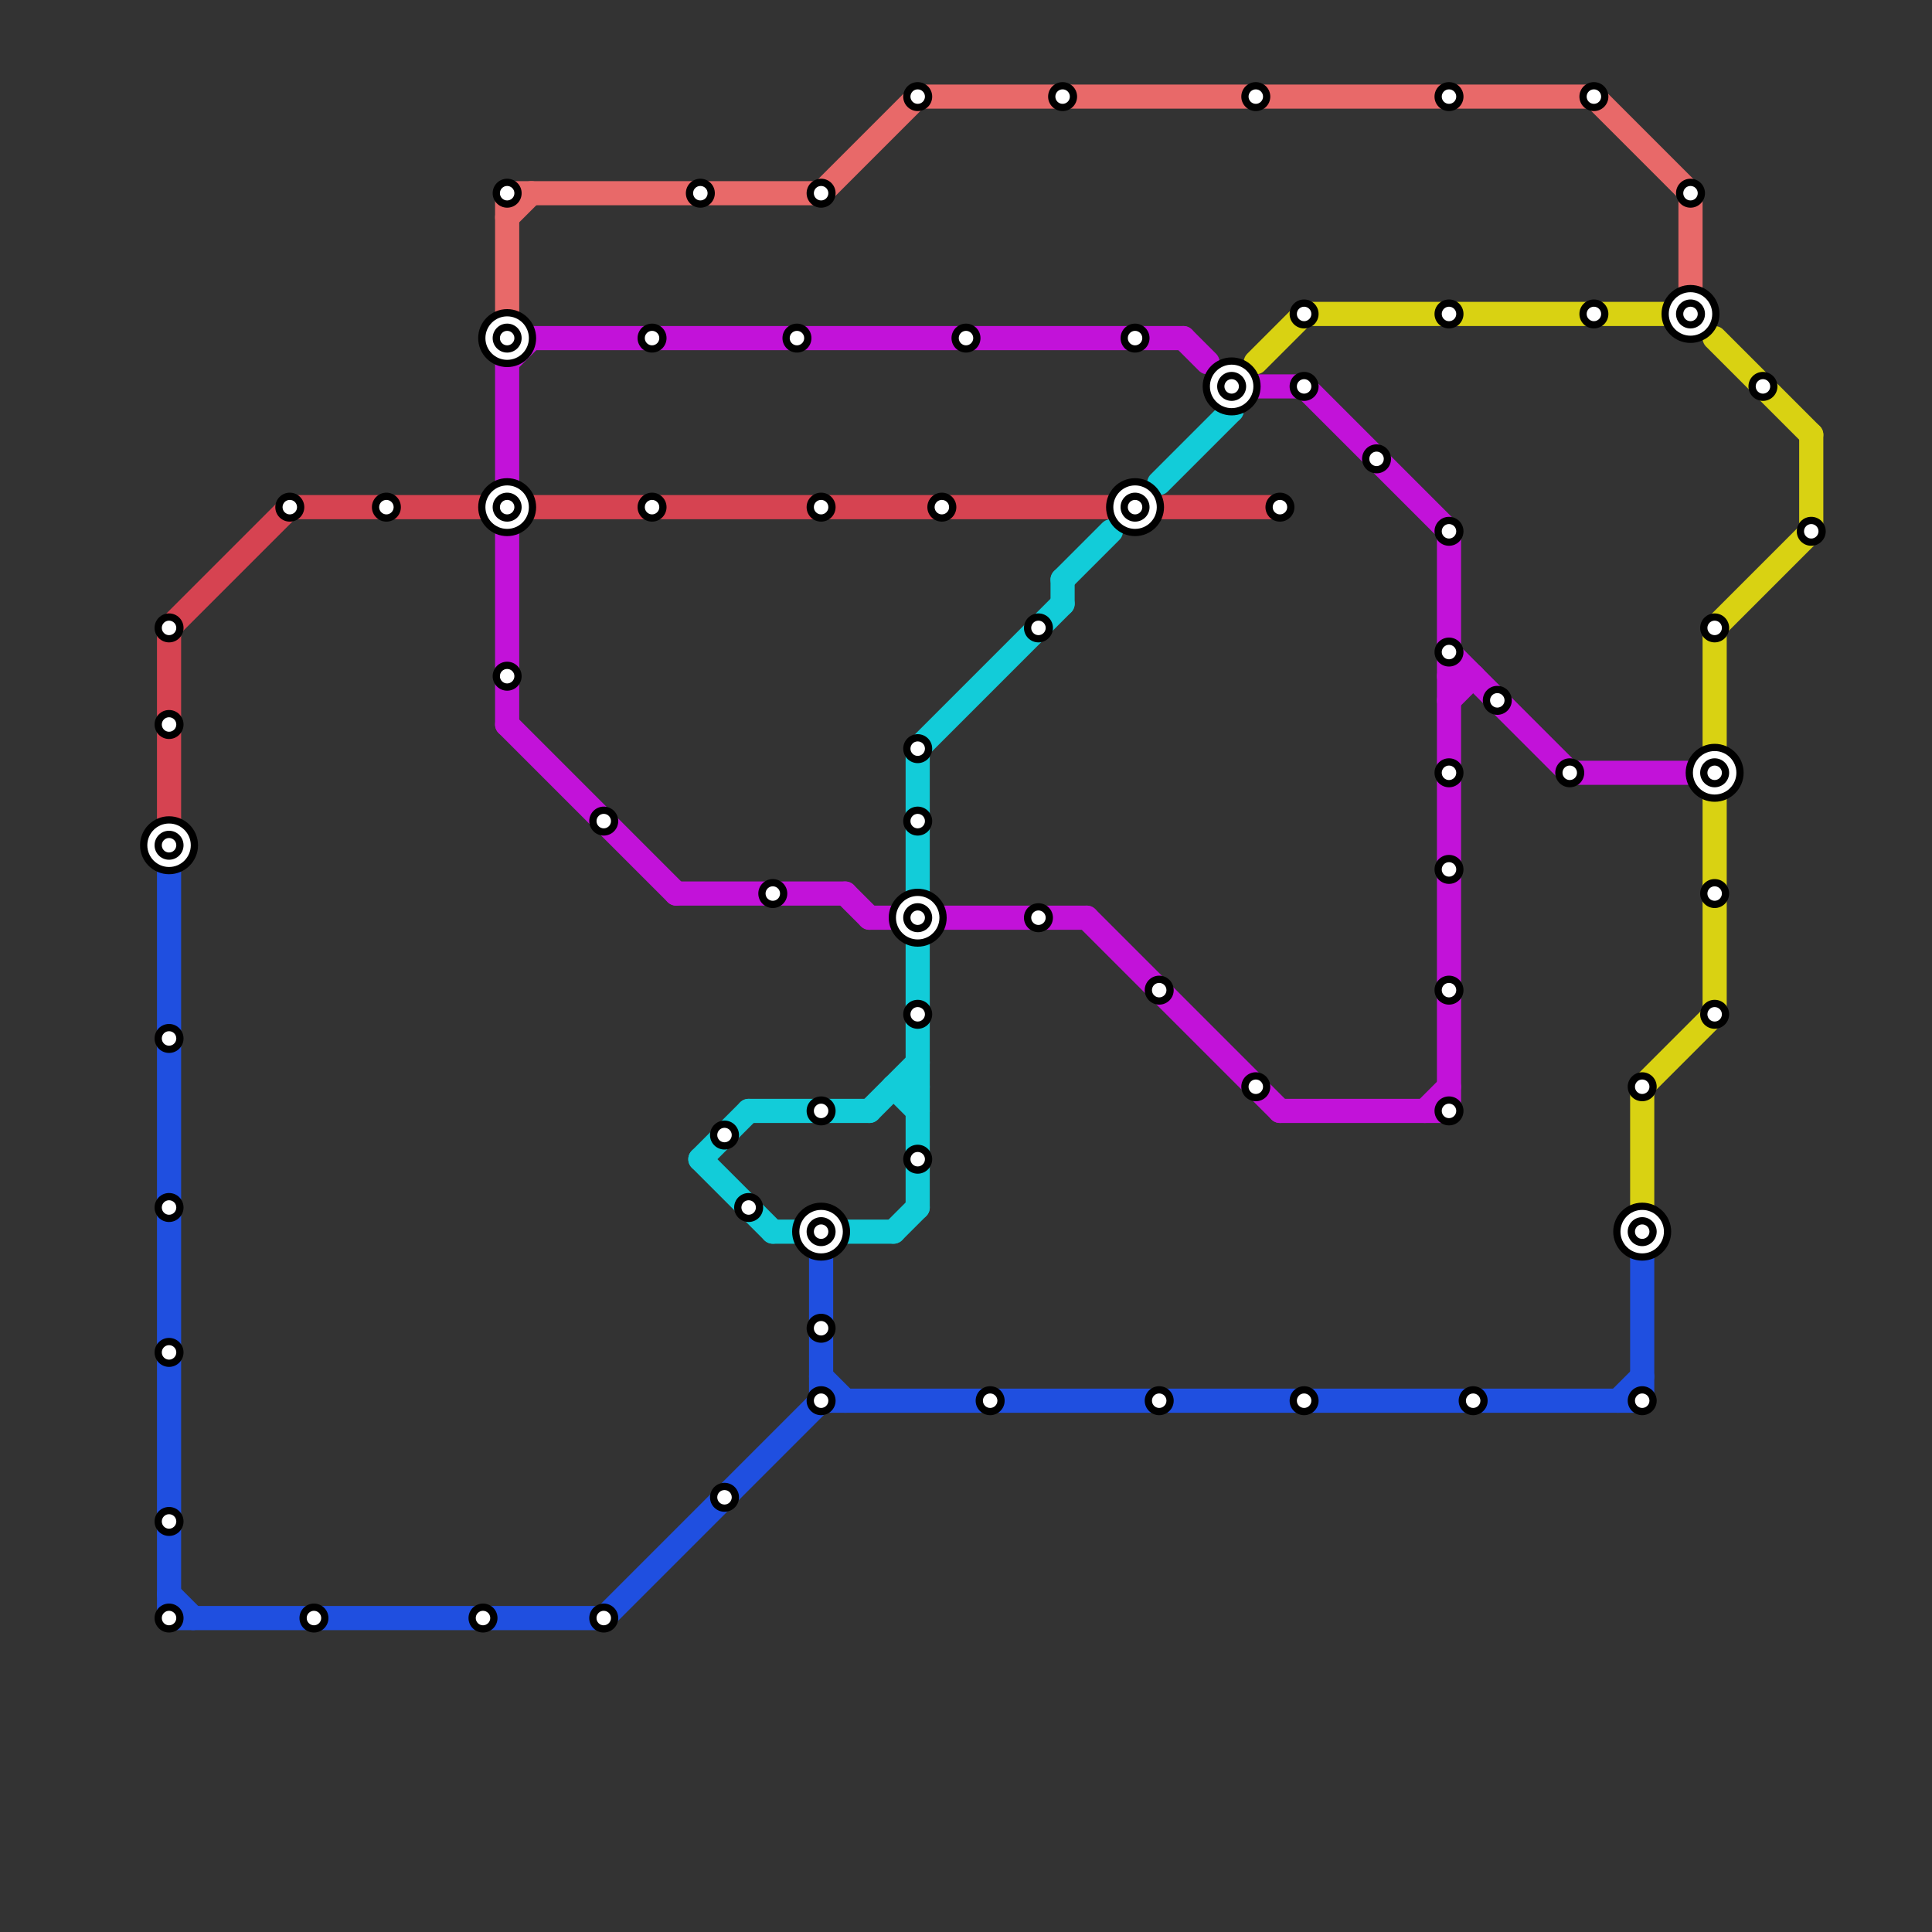 
<svg version="1.1" xmlns="http://www.w3.org/2000/svg" viewBox="0 0 80 80">
<rect x="0" y="0" width="80" height="80" fill="#333333" stroke="none"/>
<style>text { font: 1px Helvetica; font-weight: 600; white-space: pre; dominant-baseline: central; } line { stroke-width: 1; fill: none; stroke-linecap: round; stroke-linejoin: round; } .c0 { stroke: #d64351 } .c1 { stroke: #1f4fe0 } .c2 { stroke: #e86969 } .c3 { stroke: #c212d9 } .c4 { stroke: #12ccd9 } .c5 { stroke: #d9d212 }</style><defs><g id="wm-xf"><circle r="1.2" fill="#000"/><circle r="0.9" fill="#fff"/><circle r="0.6" fill="#000"/><circle r="0.3" fill="#fff"/></g><g id="wm"><circle r="0.6" fill="#000"/><circle r="0.3" fill="#fff"/></g></defs><line class="c0" x1="7" y1="26" x2="12" y2="21"/><line class="c0" x1="12" y1="21" x2="53" y2="21"/><line class="c0" x1="7" y1="26" x2="7" y2="35"/><line class="c1" x1="34" y1="57" x2="35" y2="58"/><line class="c1" x1="67" y1="58" x2="68" y2="57"/><line class="c1" x1="68" y1="52" x2="68" y2="58"/><line class="c1" x1="34" y1="51" x2="34" y2="58"/><line class="c1" x1="7" y1="66" x2="8" y2="67"/><line class="c1" x1="34" y1="58" x2="68" y2="58"/><line class="c1" x1="7" y1="67" x2="25" y2="67"/><line class="c1" x1="25" y1="67" x2="34" y2="58"/><line class="c1" x1="7" y1="36" x2="7" y2="67"/><line class="c2" x1="21" y1="8" x2="21" y2="13"/><line class="c2" x1="66" y1="4" x2="70" y2="8"/><line class="c2" x1="38" y1="4" x2="66" y2="4"/><line class="c2" x1="21" y1="9" x2="22" y2="8"/><line class="c2" x1="34" y1="8" x2="38" y2="4"/><line class="c2" x1="70" y1="8" x2="70" y2="13"/><line class="c2" x1="21" y1="8" x2="34" y2="8"/><line class="c3" x1="60" y1="22" x2="60" y2="46"/><line class="c3" x1="60" y1="28" x2="61" y2="28"/><line class="c3" x1="35" y1="37" x2="36" y2="38"/><line class="c3" x1="36" y1="38" x2="37" y2="38"/><line class="c3" x1="28" y1="37" x2="35" y2="37"/><line class="c3" x1="39" y1="38" x2="45" y2="38"/><line class="c3" x1="45" y1="38" x2="53" y2="46"/><line class="c3" x1="49" y1="14" x2="50" y2="15"/><line class="c3" x1="65" y1="32" x2="70" y2="32"/><line class="c3" x1="53" y1="46" x2="60" y2="46"/><line class="c3" x1="21" y1="14" x2="21" y2="20"/><line class="c3" x1="21" y1="22" x2="21" y2="30"/><line class="c3" x1="60" y1="29" x2="61" y2="28"/><line class="c3" x1="21" y1="15" x2="22" y2="14"/><line class="c3" x1="54" y1="16" x2="60" y2="22"/><line class="c3" x1="59" y1="46" x2="60" y2="45"/><line class="c3" x1="21" y1="30" x2="28" y2="37"/><line class="c3" x1="52" y1="16" x2="54" y2="16"/><line class="c3" x1="21" y1="14" x2="49" y2="14"/><line class="c3" x1="60" y1="27" x2="65" y2="32"/><line class="c4" x1="37" y1="51" x2="38" y2="50"/><line class="c4" x1="32" y1="51" x2="33" y2="51"/><line class="c4" x1="48" y1="20" x2="51" y2="17"/><line class="c4" x1="51" y1="16" x2="51" y2="17"/><line class="c4" x1="29" y1="48" x2="31" y2="46"/><line class="c4" x1="35" y1="51" x2="37" y2="51"/><line class="c4" x1="31" y1="46" x2="36" y2="46"/><line class="c4" x1="44" y1="24" x2="44" y2="25"/><line class="c4" x1="36" y1="46" x2="38" y2="44"/><line class="c4" x1="38" y1="31" x2="44" y2="25"/><line class="c4" x1="37" y1="45" x2="38" y2="46"/><line class="c4" x1="38" y1="31" x2="38" y2="50"/><line class="c4" x1="29" y1="48" x2="32" y2="51"/><line class="c4" x1="37" y1="45" x2="38" y2="45"/><line class="c4" x1="44" y1="24" x2="46" y2="22"/><line class="c5" x1="68" y1="45" x2="68" y2="51"/><line class="c5" x1="52" y1="15" x2="54" y2="13"/><line class="c5" x1="71" y1="14" x2="75" y2="18"/><line class="c5" x1="71" y1="26" x2="71" y2="42"/><line class="c5" x1="71" y1="26" x2="75" y2="22"/><line class="c5" x1="54" y1="13" x2="69" y2="13"/><line class="c5" x1="68" y1="45" x2="71" y2="42"/><line class="c5" x1="75" y1="18" x2="75" y2="22"/>

<use x="12" y="21" href="#wm"/><use x="13" y="67" href="#wm"/><use x="16" y="21" href="#wm"/><use x="20" y="67" href="#wm"/><use x="21" y="14" href="#wm-xf"/><use x="21" y="21" href="#wm-xf"/><use x="21" y="28" href="#wm"/><use x="21" y="8" href="#wm"/><use x="25" y="34" href="#wm"/><use x="25" y="67" href="#wm"/><use x="27" y="14" href="#wm"/><use x="27" y="21" href="#wm"/><use x="29" y="8" href="#wm"/><use x="30" y="47" href="#wm"/><use x="30" y="62" href="#wm"/><use x="31" y="50" href="#wm"/><use x="32" y="37" href="#wm"/><use x="33" y="14" href="#wm"/><use x="34" y="21" href="#wm"/><use x="34" y="46" href="#wm"/><use x="34" y="51" href="#wm-xf"/><use x="34" y="55" href="#wm"/><use x="34" y="58" href="#wm"/><use x="34" y="8" href="#wm"/><use x="38" y="31" href="#wm"/><use x="38" y="34" href="#wm"/><use x="38" y="38" href="#wm-xf"/><use x="38" y="4" href="#wm"/><use x="38" y="42" href="#wm"/><use x="38" y="48" href="#wm"/><use x="39" y="21" href="#wm"/><use x="40" y="14" href="#wm"/><use x="41" y="58" href="#wm"/><use x="43" y="26" href="#wm"/><use x="43" y="38" href="#wm"/><use x="44" y="4" href="#wm"/><use x="47" y="14" href="#wm"/><use x="47" y="21" href="#wm-xf"/><use x="48" y="41" href="#wm"/><use x="48" y="58" href="#wm"/><use x="51" y="16" href="#wm-xf"/><use x="52" y="4" href="#wm"/><use x="52" y="45" href="#wm"/><use x="53" y="21" href="#wm"/><use x="54" y="13" href="#wm"/><use x="54" y="16" href="#wm"/><use x="54" y="58" href="#wm"/><use x="57" y="19" href="#wm"/><use x="60" y="13" href="#wm"/><use x="60" y="22" href="#wm"/><use x="60" y="27" href="#wm"/><use x="60" y="32" href="#wm"/><use x="60" y="36" href="#wm"/><use x="60" y="4" href="#wm"/><use x="60" y="41" href="#wm"/><use x="60" y="46" href="#wm"/><use x="61" y="58" href="#wm"/><use x="62" y="29" href="#wm"/><use x="65" y="32" href="#wm"/><use x="66" y="13" href="#wm"/><use x="66" y="4" href="#wm"/><use x="68" y="45" href="#wm"/><use x="68" y="51" href="#wm-xf"/><use x="68" y="58" href="#wm"/><use x="7" y="26" href="#wm"/><use x="7" y="30" href="#wm"/><use x="7" y="35" href="#wm-xf"/><use x="7" y="43" href="#wm"/><use x="7" y="50" href="#wm"/><use x="7" y="56" href="#wm"/><use x="7" y="63" href="#wm"/><use x="7" y="67" href="#wm"/><use x="70" y="13" href="#wm-xf"/><use x="70" y="8" href="#wm"/><use x="71" y="26" href="#wm"/><use x="71" y="32" href="#wm-xf"/><use x="71" y="37" href="#wm"/><use x="71" y="42" href="#wm"/><use x="73" y="16" href="#wm"/><use x="75" y="22" href="#wm"/>
</svg>

